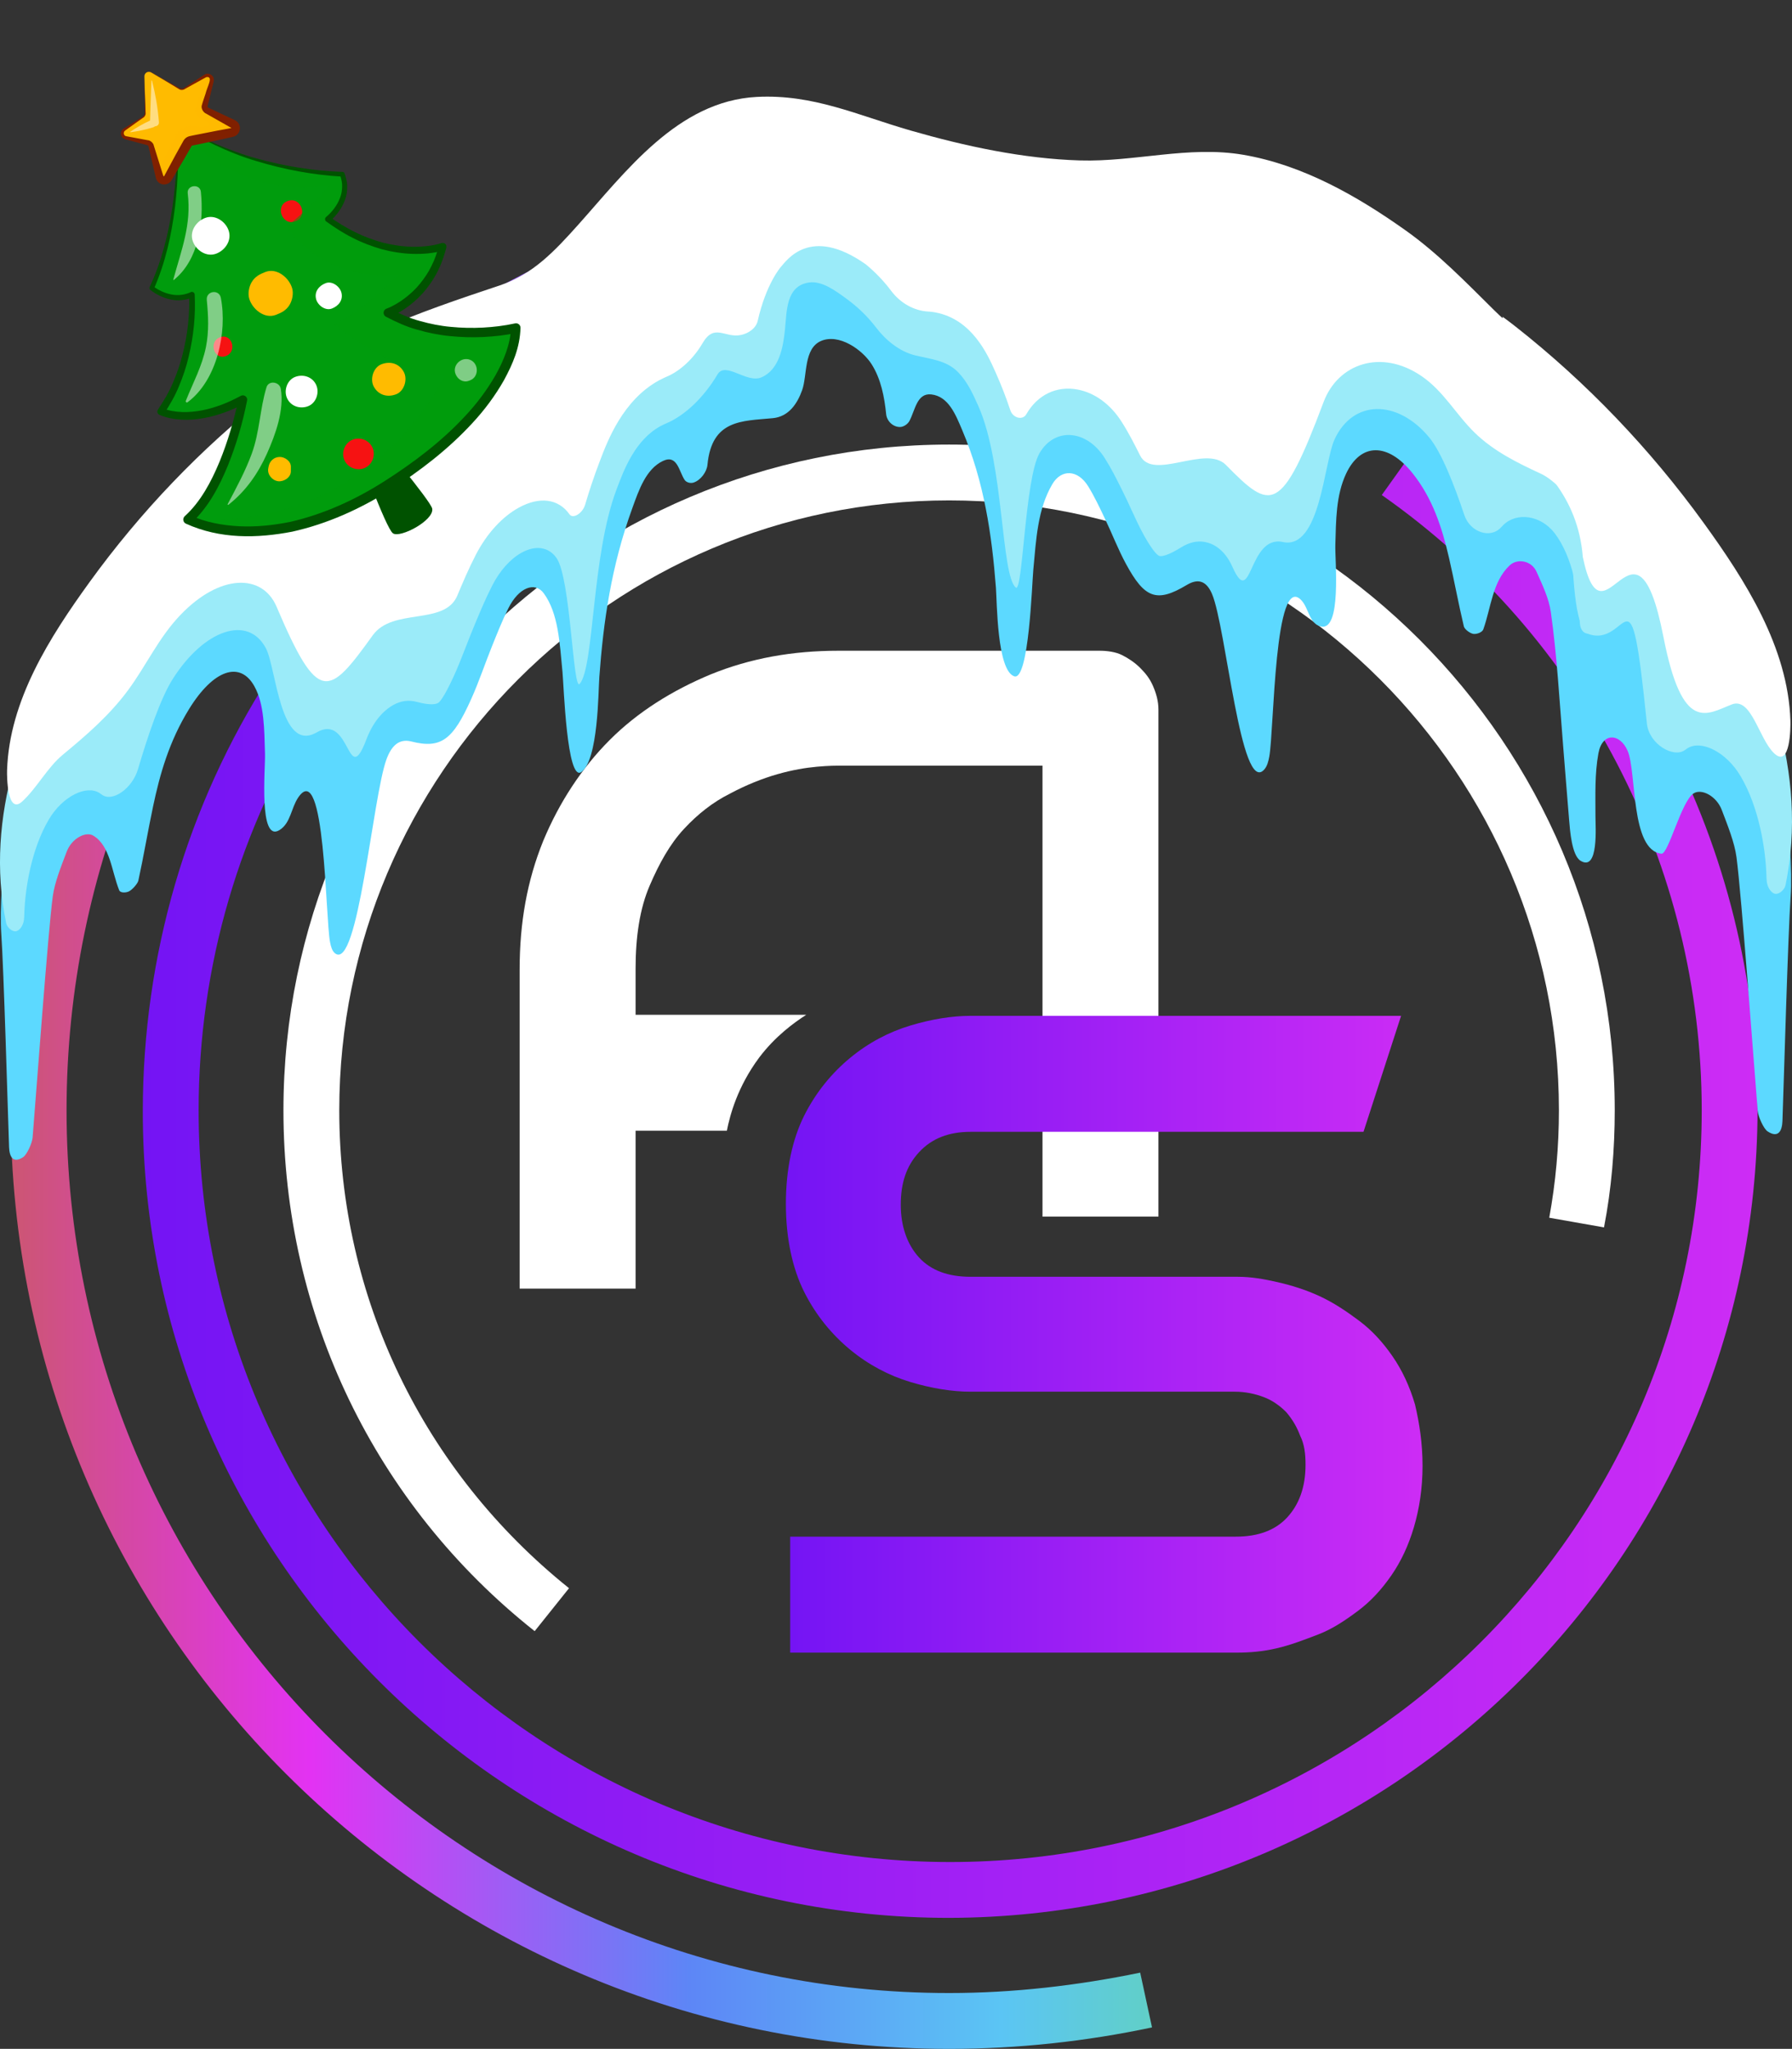 <svg viewBox="0 0 166.91 190.8" xmlns="http://www.w3.org/2000/svg" xmlns:xlink="http://www.w3.org/1999/xlink" width="166.91" height="190.8" fill="none" customFrame="#000000">
	<rect x="0" y="0" width="166.91" height="190.8" fill="#333333" stroke="none"/>
	<defs>
		<linearGradient id="paint_linear_3" x1="1" x2="122.45" y1="103.42" y2="103.42" gradientUnits="userSpaceOnUse">
			<stop stop-color="rgb(204,86,114)" offset="0" stop-opacity="1" />
			<stop stop-color="rgb(227,50,243)" offset="0.23" stop-opacity="1" />
			<stop stop-color="rgb(93,134,246)" offset="0.52" stop-opacity="1" />
			<stop stop-color="rgb(91,197,244)" offset="0.76" stop-opacity="1" />
			<stop stop-color="rgb(103,218,151)" offset="1" stop-opacity="1" />
		</linearGradient>
		<linearGradient id="paint_linear_4" x1="13.281" x2="163.561" y1="110.22" y2="110.22" gradientUnits="userSpaceOnUse">
			<stop stop-color="rgb(116,20,244)" offset="0" stop-opacity="1" />
			<stop stop-color="rgb(205,44,245)" offset="1" stop-opacity="1" />
		</linearGradient>
		<linearGradient id="paint_linear_5" x1="73.139" x2="132.499" y1="124.285" y2="124.285" gradientUnits="userSpaceOnUse">
			<stop stop-color="rgb(116,20,244)" offset="0" stop-opacity="1" />
			<stop stop-color="rgb(205,44,245)" offset="1" stop-opacity="1" />
		</linearGradient>
	</defs>
	<path id="Vector" d="M107.4 63.9C107.1 63.2 106.7 62.7 106.2 62.2C105.7 61.7 105.1 61.3 104.5 61C103.9 60.7 103.1 60.6 102.4 60.6L78.1 60.6C73.8 60.6 69.9 61.3 66.2 62.8C62.6 64.3 59.4 66.3 56.8 68.9C54.2 71.5 52.1 74.7 50.6 78.3C49.1 82 48.4 85.9 48.4 90.3L48.4 120L59.2 120L59.2 105.3L67.7 105.3C68 103.8 68.7 101.2 70.7 98.5C72.2 96.5 74 95.2 75.1 94.5L59.2 94.5L59.2 90.2C59.2 87.2 59.6 84.6 60.5 82.5C61.4 80.4 62.4 78.6 63.7 77.2C65 75.8 66.4 74.7 68 73.9C69.5 73.1 71 72.5 72.4 72.1C73.8 71.7 75 71.5 76.1 71.4C77.2 71.3 77.9 71.3 78.2 71.3L97.1 71.3L97.1 113.3L107.9 113.3L107.9 66.1C107.9 65.3 107.7 64.6 107.4 63.9Z" fill="rgb(255,255,255)" fill-rule="nonzero" />
	<path id="Vector" d="M88.4 190.8C40.2 190.8 1 151.6 1 103.4C1 55.2 40.2 16 88.4 16C100.2 16 111.6 18.3 122.4 22.9L120.4 27.7C110.3 23.4 99.5 21.2 88.4 21.2C43.1 21.2 6.2 58.1 6.2 103.4C6.2 148.7 43.1 185.6 88.4 185.6C94.4 185.6 100.4 184.9 106.2 183.7L107.3 188.8C101.2 190.1 94.8 190.8 88.4 190.8Z" fill="url(#paint_linear_3)" fill-rule="nonzero" />
	<path id="Vector" d="M49.8 151.9C34.9 140.1 26.4 122.4 26.4 103.4C26.4 69.2 54.2 41.4 88.4 41.4C122.6 41.4 150.4 69.2 150.4 103.4C150.4 107 150.1 110.7 149.4 114.3L144.3 113.4C144.9 110.1 145.2 106.8 145.2 103.4C145.2 72.1 119.7 46.6 88.4 46.6C57.1 46.6 31.6 72.1 31.6 103.4C31.6 120.8 39.4 137 53 147.9L49.8 151.9Z" fill="rgb(255,255,255)" fill-rule="nonzero" />
	<g id="Group">
		<path id="Vector" d="M88.401 178.6C47.001 178.6 13.301 144.9 13.301 103.5C13.301 89 17.401 75 25.101 63L29.501 65.8C22.301 77 18.501 90 18.501 103.4C18.501 142 49.901 173.4 88.501 173.4C127.101 173.4 158.501 142 158.501 103.4C158.501 80.6 147.401 59.2 128.701 46.1L131.701 41.9C151.701 56 163.701 79 163.701 103.4C163.601 144.8 129.901 178.5 88.401 178.6Z" fill="url(#paint_linear_4)" fill-rule="nonzero" />
		<path id="Vector" d="M132.499 136.5C132.499 138.6 132.199 140.5 131.699 142.2C131.199 143.9 130.499 145.4 129.599 146.7C128.699 148 127.699 149.1 126.499 150C125.299 150.9 124.099 151.7 122.799 152.2C121.499 152.7 120.199 153.2 118.899 153.5C117.599 153.8 116.399 153.9 115.199 153.9L73.599 153.9L73.599 143.1L115.099 143.1C117.199 143.1 118.799 142.5 119.899 141.3C120.999 140.1 121.599 138.5 121.599 136.4C121.599 135.4 121.499 134.5 121.099 133.7C120.799 132.9 120.399 132.2 119.799 131.5C119.199 130.9 118.499 130.4 117.699 130.1C116.899 129.8 115.999 129.6 114.999 129.6L90.399 129.6C88.699 129.6 86.799 129.3 84.799 128.7C82.799 128.1 80.899 127.1 79.199 125.7C77.499 124.3 75.999 122.5 74.899 120.3C73.799 118.1 73.199 115.3 73.199 112.1C73.199 108.9 73.799 106.1 74.899 103.9C75.999 101.7 77.499 99.9 79.199 98.5C80.899 97.1 82.799 96.1 84.799 95.5C86.799 94.9 88.699 94.6 90.399 94.6L130.499 94.6L126.999 105.4L90.399 105.4C88.399 105.4 86.799 106 85.599 107.3C84.399 108.6 83.899 110.2 83.899 112.2C83.899 114.2 84.499 115.9 85.599 117.1C86.699 118.3 88.299 118.9 90.399 118.9L115.299 118.9C116.499 118.9 117.699 119.1 118.999 119.4C120.299 119.7 121.599 120.1 122.899 120.7C124.199 121.3 125.399 122.1 126.599 123C127.799 123.9 128.799 125 129.699 126.3C130.599 127.6 131.299 129.1 131.799 130.8C132.199 132.5 132.499 134.4 132.499 136.5Z" fill="url(#paint_linear_5)" fill-rule="nonzero" />
	</g>
	<g id="Group 41">
		<path id="Vector" d="M162.828 51.139C160.822 47.617 157.907 43.525 154.969 40.661C152.606 38.358 152.102 34.533 149.788 32.155C148.038 30.359 145.795 29.024 143.963 27.108C137.768 20.628 131.446 17.088 125.007 15.914C120.432 15.081 115.79 12.893 111.02 9.85C108.295 8.112 105.51 6.65 102.778 5.427C99.115 3.787 95.987 3.841 93.564 5.594C93.487 5.65 93.412 5.708 93.338 5.768C92.938 4.942 92.414 4.193 91.778 3.516C89.319 0.897 86.144 -0.276 82.425 0.054C79.652 0.301 76.825 0.768 74.058 1.532C69.216 2.869 64.503 3.397 59.859 2.595C53.322 1.466 46.904 2.746 40.615 7.011C38.755 8.273 36.478 8.805 34.703 9.976C32.352 11.526 31.841 15.171 29.443 16.629C28.206 17.381 26.975 18.347 25.811 19.418C25.837 19.378 25.865 19.339 25.891 19.299C25.252 19.906 24.614 20.541 23.978 21.207C22.051 23.223 19.691 24.627 17.851 26.516C15.415 29.018 14.886 33.041 12.4 35.464C9.309 38.477 6.242 42.782 4.132 46.486C1.039 51.917 -0.266 65.913 0.045 70.265C0.289 73.684 0.687 87.696 0.808 91.187C0.84 92.094 1.182 92.831 2.192 92.165C2.559 91.923 3.07 90.797 3.115 90.248C3.477 85.847 4.618 70.166 5.091 66.624C5.273 65.257 5.903 63.701 6.46 62.233C6.953 60.935 8.329 60.224 9.07 60.678C10.222 61.383 11.432 66.381 12.082 66.307C14.984 65.974 14.378 58.694 15.23 56.726C15.944 55.077 17.587 54.98 17.949 56.945C18.307 58.896 18.224 60.876 18.226 62.848C18.227 63.732 17.907 68.024 19.624 66.956C20.433 66.452 20.6 64.11 20.673 63.248C20.872 60.883 21.053 58.515 21.246 56.148C21.583 52.028 21.806 47.861 22.389 43.765C22.565 42.529 23.173 41.263 23.71 40.057C24.185 38.99 25.514 38.782 26.229 39.465C27.829 40.994 27.947 43.377 28.672 45.414C28.768 45.685 29.272 45.878 29.597 45.834C29.897 45.794 30.418 45.411 30.483 45.14C30.99 43.014 31.376 40.876 31.868 38.748C32.515 35.954 33.383 33.218 35.274 30.86C37.579 27.986 40.105 28.044 41.452 30.913C42.406 32.944 42.386 35.268 42.455 37.579C42.496 38.964 41.843 45.623 43.813 45.141C44.891 44.878 44.916 43.462 45.61 42.713C48.143 39.983 48.158 54.816 48.604 57.248C48.686 57.694 48.797 58.147 49.074 58.463C51.255 60.943 52.631 45.189 53.938 42.123C54.398 41.041 55.11 40.569 56.29 41.278C59.103 42.97 60.222 42.514 61.953 39.321C62.699 37.946 63.256 36.479 63.932 35.068C64.412 34.064 64.887 33.047 65.47 32.099C66.443 30.515 67.981 30.469 68.819 31.898C70.194 34.243 70.316 37.016 70.585 39.849C70.706 41.112 70.997 50.266 72.368 49.783C73.973 49.217 73.965 42.88 74.069 41.521C74.448 36.584 75.167 31.673 77.203 26.87C77.812 25.432 78.48 23.715 80.084 23.534C81.434 23.381 81.59 25.014 82.127 26.012C82.283 26.302 82.667 26.562 82.992 26.567C83.653 26.581 84.228 26.013 84.291 25.38C84.449 23.796 84.772 22.093 85.651 20.715C86.511 19.367 88.69 17.83 90.368 18.561C91.981 19.264 91.63 21.754 92.113 23.124C92.568 24.414 93.382 25.609 94.854 25.747C97.733 26.018 100.535 25.865 100.937 30.094C100.999 30.749 101.566 31.519 102.217 31.739C102.536 31.847 102.915 31.723 103.068 31.488C103.597 30.679 103.751 29.101 105.081 29.73C106.66 30.476 107.319 32.427 107.919 34.081C109.924 39.6 110.633 44.764 111.006 49.835C111.108 51.23 111.1 57.564 112.682 58.696C114.032 59.662 114.32 50.611 114.438 49.39C114.703 46.651 114.823 43.921 116.178 42.061C117.003 40.927 118.518 41.515 119.476 43.441C120.051 44.594 120.519 45.779 120.992 46.952C121.658 48.601 122.206 50.264 122.941 51.901C124.646 55.705 125.749 56.555 128.52 55.854C129.682 55.56 130.383 56.283 130.837 57.526C132.124 61.053 133.479 77.291 135.627 75.579C135.901 75.361 136.01 74.947 136.091 74.53C136.53 72.256 136.545 57.428 139.04 61.05C139.724 62.043 139.748 63.467 140.81 64.111C142.751 65.286 142.108 58.398 142.148 57.026C142.216 54.74 142.196 52.409 143.136 50.713C144.463 48.319 146.951 49.151 149.221 52.836C151.084 55.861 151.94 58.902 152.577 61.924C153.062 64.225 153.442 66.5 153.942 68.805C154.005 69.098 154.519 69.665 154.814 69.811C155.134 69.969 155.63 69.953 155.725 69.716C156.44 67.935 156.555 65.593 158.132 64.628C158.836 64.197 160.145 64.873 160.613 66.106C161.143 67.502 161.741 68.982 161.915 70.28C162.364 73.648 163.449 88.554 163.793 92.737C163.836 93.259 164.322 94.33 164.671 94.56C165.631 95.193 165.956 94.492 165.986 93.631C166.101 90.312 166.48 76.992 166.712 73.742C167.007 69.605 165.767 56.3 162.826 51.138L162.828 51.139Z" fill="rgb(92,217,255)" fill-rule="nonzero" transform="matrix(-1,0,0,1,166.83,13.196)" />
		<path id="Vector" d="M135.32 32.156C135.085 31.721 134.79 31.31 134.486 30.912C133.06 29.046 130.518 27.687 128.837 25.97C125.812 22.881 122.673 20.438 119.507 18.71C116.716 17.187 113.806 16.163 110.857 15.67C107.268 15.069 103.49 13.666 99.305 11.382C98.276 10.82 97.203 10.193 96.115 9.518C95.204 8.953 94.254 8.4 93.294 7.876C91.627 6.966 89.87 6.111 88.073 5.334C84.793 3.917 82.048 4.01 79.915 5.612C79.909 5.617 79.902 5.622 79.895 5.628C79.16 6.185 78.101 5.963 77.704 5.13C77.379 4.451 76.948 3.82 76.407 3.229C74.242 0.864 71.456 -0.211 68.126 0.034C66.301 0.168 64.518 0.395 62.825 0.709C61.85 0.89 60.887 1.103 59.962 1.343C58.858 1.629 57.768 1.872 56.723 2.066C52.475 2.854 48.639 2.906 44.996 2.224C42.003 1.664 39.049 1.646 36.215 2.172C33.001 2.768 29.814 4.088 26.744 6.096C25.037 7.212 22.456 7.662 21.009 9.019C20.7 9.308 20.401 9.614 20.162 9.964C19.137 11.47 7.052 21.819 0 32.737C4.841 34.926 3.712 39.37 3.97 44.85C3.99 45.268 4.105 45.786 4.509 45.765C4.696 45.755 4.878 45.619 4.989 45.441C5.181 45.136 5.183 44.799 5.192 44.475C5.265 42.025 5.88 38.593 7.513 36.443C8.811 34.733 11.066 34.451 12.298 35.658C12.375 35.734 12.449 35.81 12.521 35.889C13.51 36.971 15.4 36.348 15.941 34.73C16.859 31.98 18.066 28.886 19.219 27.498C22.178 23.933 26.335 23.973 28.035 27.717C29.02 29.889 29.372 37.999 32.839 37.249C36.087 36.547 35.726 43.63 37.538 39.56C38.315 37.816 39.472 37.362 40.093 37.247C40.825 37.111 41.553 37.276 42.319 37.751C43.589 38.536 44.112 38.591 44.311 38.555C44.438 38.531 44.833 38.303 45.741 36.693C46.173 35.926 46.548 35.111 46.945 34.247C47.199 33.695 47.461 33.123 47.745 32.555L47.855 32.335C48.334 31.371 48.831 30.375 49.448 29.407C50.173 28.27 51.165 27.534 52.239 27.335C53.56 27.09 54.785 27.712 55.518 28.999C56.867 31.368 57.069 42.019 57.712 41.491C59.096 40.356 58.817 29.972 61.188 24.623L61.256 24.47C61.735 23.389 62.252 22.295 63.087 21.437C64.18 20.312 65.676 20.218 67.111 19.862C68.569 19.499 69.84 18.442 70.737 17.265C71.529 16.226 72.485 15.314 73.544 14.551C74.476 13.88 75.744 12.912 76.96 13.08C79.149 13.382 79.041 15.806 79.215 17.471C79.382 19.078 79.728 21.178 81.394 21.91C82.781 22.518 84.752 20.381 85.501 21.645C86.74 23.738 88.513 25.477 90.33 26.226C90.377 26.246 90.426 26.267 90.475 26.289C90.587 26.34 90.697 26.395 90.804 26.454C93.166 27.743 94.214 30.526 94.84 32.189L94.907 32.366C97.242 38.55 96.967 48.836 98.331 50.459C98.965 51.213 99.163 40.632 100.492 38.739C101.214 37.71 102.421 37.52 103.722 38.23C104.78 38.807 105.757 39.893 106.471 41.285C107.079 42.47 107.568 43.641 108.041 44.774L108.149 45.033C108.428 45.701 108.687 46.365 108.937 47.007C109.328 48.01 109.697 48.958 110.123 49.877C111.017 51.806 111.406 52.173 111.531 52.242C111.728 52.349 112.243 52.478 113.494 52.14C114.249 51.935 114.966 52.026 115.687 52.42C116.298 52.754 117.438 53.615 118.203 55.633C119.989 60.341 119.633 53.131 122.832 54.977C126.247 56.948 126.594 48.961 127.565 47.137C129.239 43.991 133.334 45.415 136.249 50.022C137.385 51.817 138.573 55.335 139.478 58.409C140.011 60.217 141.873 61.506 142.847 60.772C142.918 60.719 142.991 60.668 143.067 60.619C144.28 59.846 146.501 60.923 147.781 63.09C149.388 65.814 149.995 69.463 150.066 71.939C150.075 72.267 150.078 72.604 150.266 72.977C150.376 73.194 150.555 73.394 150.739 73.469C151.137 73.633 151.669 73.148 151.752 72.745C155.901 52.69 136.33 34.023 135.32 32.156L135.32 32.156Z" fill="rgb(155,235,249)" fill-rule="nonzero" transform="matrix(-1,0,0,1,152.328,13.226)" />
		<path id="Vector" d="M145.83 45.211C141.103 38.681 135.48 32.788 129.14 27.805C122.628 22.686 115.38 20.161 107.596 17.571C104.538 16.554 102.488 14.354 100.373 11.995C95.879 6.983 91.044 0.41 83.689 0.026C78.42 -0.249 74.287 1.736 69.343 3.159C64.285 4.615 58.867 5.783 53.587 5.941C48.511 6.094 43.457 4.55 38.39 5.411C32.846 6.353 27.772 9.242 23.243 12.46C20.22 14.608 17.64 17.28 15.012 19.878C12.445 22.415 9.314 24.472 6.857 27.054C4.43 29.605 0.456 34.762 0.008 38.324C-0.225 40.181 4.456 39.435 6.851 38.097C8.243 37.319 9.209 35.783 10.678 35.102C12.815 34.11 15.037 33.03 16.82 31.289C18.576 29.575 19.712 27.42 21.779 26.014C25.518 23.47 29.543 24.848 30.89 28.441C34.848 38.992 35.801 38.556 39.982 34.3C41.882 32.367 46.78 35.823 47.98 33.415C47.995 33.385 48.003 33.369 48.003 33.369C48.512 32.356 49.039 31.307 49.723 30.243C50.764 28.624 52.218 27.569 53.816 27.273C55.76 26.912 57.537 27.768 58.569 29.562L58.579 29.58C58.916 30.167 59.822 29.936 60.066 29.205C60.451 28.05 60.898 26.886 61.42 25.72L61.487 25.569C62.188 23.997 63.645 20.726 67.052 20.094C67.209 20.064 67.368 20.042 67.525 20.026C67.592 20.02 67.66 20.015 67.73 20.011C69.021 19.938 70.3 19.24 71.166 18.084C71.843 17.179 72.636 16.355 73.53 15.615C78.723 11.953 80.915 15.274 81.468 15.892C81.491 15.917 82.828 17.478 83.593 20.871C83.75 21.565 84.434 22.035 85.128 22.189C86.651 22.528 87.617 21.048 88.734 22.961C89.587 24.423 90.847 25.572 92.119 26.099C92.188 26.127 92.255 26.157 92.321 26.187C92.475 26.257 92.632 26.336 92.787 26.421C96.143 28.253 97.578 32.037 98.268 33.856L98.335 34.03C98.848 35.38 99.289 36.702 99.668 37.992C99.908 38.809 100.801 39.359 101.132 38.891L101.142 38.877C102.159 37.446 103.909 37.216 105.824 38.262C107.399 39.121 108.831 40.688 109.856 42.673C110.53 43.978 111.049 45.212 111.551 46.405C111.551 46.405 111.559 46.424 111.573 46.459C112.755 49.289 117.58 47.558 119.452 50.161C123.57 55.889 124.51 56.662 128.408 47.504C129.735 44.385 133.7 44.425 137.383 48.286C139.42 50.42 140.538 52.974 142.268 55.307C144.025 57.676 146.213 59.538 148.319 61.283C149.766 62.482 150.717 64.358 152.088 65.626C153.506 66.938 153.529 63.296 153.511 62.732C153.304 56.225 149.529 50.324 145.83 45.212L145.83 45.211Z" fill="rgb(255,255,255)" fill-rule="nonzero" transform="matrix(-1,0,0,1,154.17,9)" />
		<path id="Vector" d="M21.526 7.197C22.674 5.461 23.974 3.834 25.282 2.214C25.784 1.493 26.256 0.754 26.703 0C26.035 0.613 25.372 1.255 24.713 1.927C22.944 3.734 20.27 5.163 18.77 7.127C18.45 7.545 18.14 7.978 17.892 8.434C16.83 10.398 -3.758 30.036 0.606 51.133C0.694 51.556 1.253 52.067 1.672 51.895C1.865 51.815 2.054 51.605 2.169 51.377C2.368 50.984 2.371 50.63 2.38 50.285C2.455 47.681 3.093 43.842 4.785 40.977C6.13 38.696 8.466 37.564 9.743 38.377C9.823 38.428 9.9 38.482 9.974 38.537C10.999 39.309 13.316 38.024 13.518 36.052C15.13 20.305 15.13 29.287 19.093 27.68C21.364 26.063 19.941 9.595 21.526 7.196L21.526 7.197Z" fill="rgb(155,235,249)" fill-rule="nonzero" transform="matrix(-1,0,0,1,166.91,31.31)" />
		<path id="Vector" d="M26.794 0.101C26.805 0.067 26.814 0.034 26.824 0C26.427 0.291 26.032 0.589 25.64 0.897C18.971 6.139 13.056 12.338 8.084 19.207C4.192 24.585 0.221 30.793 0.003 37.638C-0.016 38.232 0.008 42.062 1.5 40.682C2.942 39.349 3.622 35.4 5.465 36.114C7.807 37.021 10.064 38.864 11.83 29.828C14.439 16.476 17.427 31.56 19.338 22.396C20.283 10.705 33.658 11.237 26.794 0.101L26.794 0.101Z" fill="rgb(255,255,255)" fill-rule="nonzero" transform="matrix(-1,0,0,1,166.766,29.487)" />
	</g>
	<g id="Group 42">
		<path id="Vector" d="M6.087 9.148C6.087 9.148 0.204 3.386 0.019 2.691C-0.265 1.624 2.727 -0.356 3.442 0.056C4.157 0.467 7.646 7.821 7.646 7.821L6.087 9.148Z" fill="rgb(0,82,0)" fill-rule="nonzero" transform="matrix(-0.995,-0.097,0.097,-0.995,40.016,50.053)" />
		<g id="Group">
			<g id="Group">
				<path id="Vector" d="M0.859 0C0.859 0 2.371 8.873 0 15.587C0 15.587 1.941 16.922 3.786 15.836C3.786 15.836 4.828 21.877 1.983 26.952C1.983 26.952 4.941 28.123 9.455 25.114C9.455 25.114 8.755 33.212 5.471 36.718C5.471 36.718 13.376 40.116 24.247 31.308C35.117 22.501 34.111 16.017 34.111 16.017C34.111 16.017 27.795 18.218 22.138 15.747C22.138 15.747 25.881 14.024 26.6 9.127C26.6 9.127 21.979 11.312 15.712 7.611C15.712 7.611 17.798 5.638 16.644 3.315C16.644 3.315 7.705 4.009 0.859 0Z" fill="rgb(0,156,13)" fill-rule="nonzero" transform="matrix(0.995,0.097,-0.097,0.995,15.646,11.315)" />
				<g id="Group">
					<path id="Vector" d="M1.071 0.153C0.257 0.557 -0.274 1.551 0.148 2.435C0.535 3.244 1.557 3.792 2.43 3.358C3.244 2.954 3.776 1.96 3.353 1.076C2.967 0.267 1.945 -0.281 1.071 0.153Z" fill="rgb(255,255,255)" fill-rule="nonzero" transform="matrix(0.995,0.097,-0.097,0.995,18.053,20.042)" />
					<path id="Vector" d="M0.544 0.114C-0.628 0.696 0.287 2.512 1.462 1.928C2.634 1.346 1.719 -0.47 0.544 0.114Z" fill="rgb(246,18,18)" fill-rule="nonzero" transform="matrix(0.995,0.097,-0.097,0.995,26.256,18.554)" />
					<path id="Vector" d="M1.381 0.154C0.864 0.411 0.448 0.68 0.193 1.224C-0.017 1.672 -0.074 2.306 0.112 2.773C0.481 3.7 1.7 4.554 2.731 4.042C3.248 3.785 3.664 3.517 3.919 2.972C4.129 2.524 4.186 1.89 4 1.423C3.631 0.496 2.412 -0.359 1.381 0.154Z" fill="rgb(255,187,0)" fill-rule="nonzero" transform="matrix(0.995,0.097,-0.097,0.995,23.369,25.037)" />
					<path id="Vector" d="M0.517 0.101C-0.537 0.624 0.18 2.316 1.242 1.788C2.296 1.265 1.58 -0.427 0.517 0.101Z" fill="rgb(246,18,18)" fill-rule="nonzero" transform="matrix(0.995,0.097,-0.097,0.995,19.982,31.257)" />
					<path id="Vector" d="M0.753 0.174C0.032 0.532 -0.198 1.525 0.181 2.203C0.59 2.935 1.487 3.135 2.21 2.775C2.931 2.417 3.161 1.424 2.782 0.746C2.373 0.014 1.476 -0.185 0.753 0.174Z" fill="rgb(255,255,255)" fill-rule="nonzero" transform="matrix(0.995,0.097,-0.097,0.995,26.762,34.853)" />
					<path id="Vector" d="M0.968 0.005C0.438 0.063 0.066 0.464 0.019 0.996C0.014 1.056 0.008 1.116 0.003 1.176C-0.048 1.748 0.482 2.254 1.032 2.271C1.551 2.287 2.181 1.817 2.127 1.242C2.113 1.095 2.099 0.948 2.086 0.801C2.038 0.29 1.425 -0.045 0.968 0.005Z" fill="rgb(255,187,0)" fill-rule="nonzero" transform="matrix(0.995,0.097,-0.097,0.995,25.096,42.454)" />
					<path id="Vector" d="M0.816 0.09C0.228 0.382 -0.167 0.965 0.069 1.641C0.265 2.202 1.027 2.683 1.62 2.388C2.208 2.096 2.603 1.513 2.367 0.837C2.171 0.276 1.409 -0.205 0.816 0.09Z" fill="rgb(255,255,255)" fill-rule="nonzero" transform="matrix(0.995,0.097,-0.097,0.995,29.529,26.201)" />
					<path id="Vector" d="M1.36 0.05C0.519 -0.227 -0.316 0.706 0.119 1.505C0.124 1.513 0.128 1.521 0.132 1.529C0.375 1.974 0.907 2.239 1.398 2C1.435 1.982 1.473 1.964 1.51 1.945C2.32 1.553 2.187 0.323 1.36 0.05Z" fill="rgb(255,255,255)" fill-rule="nonzero" transform="matrix(0.995,0.097,-0.097,0.995,42.465,33.338)" />
					<path id="Vector" d="M2.877 0.717C2.368 -0.033 1.519 -0.18 0.736 0.209C0.005 0.572 -0.214 1.699 0.228 2.35C0.737 3.1 1.586 3.247 2.369 2.858C3.099 2.496 3.319 1.369 2.877 0.717Z" fill="rgb(255,187,0)" fill-rule="nonzero" transform="matrix(0.995,0.097,-0.097,0.995,34.816,33.643)" />
					<path id="Vector" d="M0.773 0.15C0.08 0.494 -0.198 1.396 0.151 2.079C0.508 2.777 1.385 3.046 2.08 2.701C2.773 2.357 3.051 1.455 2.701 0.772C2.344 0.074 1.468 -0.195 0.773 0.15Z" fill="rgb(246,18,18)" fill-rule="nonzero" transform="matrix(0.995,0.097,-0.097,0.995,32.107,40.713)" />
				</g>
				<path id="Vector" d="M4.612 36.719C4.612 36.719 12.517 40.117 23.388 31.309C34.258 22.502 33.252 16.018 33.252 16.018C33.252 16.018 26.936 18.219 21.279 15.748C21.279 15.748 25.022 14.025 25.741 9.128C25.741 9.128 21.12 11.313 14.853 7.612C14.853 7.612 16.939 5.639 15.785 3.316C15.785 3.316 6.846 4.009 0 0C0 0 0.018 0.112 0.044 0.283C6.462 7.066 14.595 4.475 14.595 4.475C13.553 6.286 11.064 8.706 11.064 8.706C15.673 13.763 21.863 12.136 21.863 12.136C18.444 16.29 16.429 17.296 16.429 17.296C16.429 17.296 21.804 21.117 27.073 21.073C27.07 21.075 21.959 36.075 4.612 36.719Z" opacity="0.5" fill="rgb(0,156,13)" fill-rule="nonzero" transform="matrix(0.995,0.097,-0.097,0.995,16.502,11.397)" />
				<path id="Vector" d="M1.766 0.468C2.322 3.227 2.201 6.78 0.055 8.881C0.034 8.901 -0.005 8.889 0.001 8.856C0.477 6.058 1.204 3.601 0.561 0.728C0.388 -0.047 1.61 -0.309 1.766 0.468ZM3.292 10.44C3.578 11.904 3.788 13.305 3.639 14.801C3.455 16.635 2.767 18.227 2.26 19.978C2.233 20.071 2.34 20.18 2.427 20.102C4.964 17.82 5.501 13.242 4.578 10.121C4.337 9.303 3.128 9.602 3.292 10.44ZM9.616 17.997C9.2 20.066 9.391 22.193 8.853 24.275C8.418 25.959 7.733 27.578 7.072 29.184C7.051 29.236 7.114 29.266 7.15 29.232C8.63 27.817 9.605 26.09 10.26 24.143C10.879 22.303 11.484 19.923 10.954 18C10.78 17.368 9.756 17.301 9.616 17.997Z" opacity="0.5" fill="rgb(255,255,255)" fill-rule="nonzero" transform="matrix(0.995,0.097,-0.097,0.995,16.998,17.227)" />
				<g id="Group">
					<path id="Vector" d="M1.077 0C1.511 2.589 1.695 5.223 1.641 7.855C1.575 10.484 1.25 13.13 0.419 15.658L0.339 15.412C0.863 15.732 1.492 15.953 2.108 16.006C2.729 16.065 3.346 15.924 3.874 15.616L3.88 15.612C4 15.542 4.155 15.582 4.225 15.703C4.242 15.731 4.252 15.763 4.257 15.793C4.543 17.725 4.531 19.662 4.266 21.585C4.14 22.546 3.922 23.496 3.634 24.425C3.362 25.361 2.946 26.25 2.5 27.12L2.327 26.635C2.857 26.803 3.527 26.845 4.143 26.808C4.772 26.77 5.397 26.643 6.007 26.464C6.62 26.291 7.208 26.031 7.786 25.755C8.361 25.469 8.911 25.134 9.45 24.779L9.456 24.775C9.64 24.654 9.888 24.705 10.01 24.889C10.062 24.968 10.082 25.06 10.074 25.147C9.871 27.251 9.482 29.307 8.888 31.333C8.28 33.34 7.481 35.361 6.013 37.018L5.865 36.31C7.275 36.814 8.925 36.954 10.49 36.88C12.075 36.803 13.643 36.479 15.168 36.015C18.199 35.006 21.012 33.373 23.542 31.391C26.072 29.404 28.473 27.199 30.415 24.649C31.395 23.382 32.23 22.009 32.88 20.565C33.51 19.144 33.985 17.522 33.89 16.085L34.478 16.438C33.456 16.763 32.453 16.973 31.421 17.128C30.393 17.278 29.352 17.35 28.311 17.345C27.269 17.349 26.225 17.238 25.198 17.046C24.164 16.869 23.167 16.521 22.193 16.128C21.983 16.043 21.881 15.805 21.966 15.595C22.005 15.499 22.076 15.425 22.162 15.382L22.185 15.37C22.727 15.099 23.287 14.693 23.764 14.253C24.247 13.807 24.689 13.31 25.052 12.758C25.413 12.207 25.737 11.625 25.959 11C26.206 10.384 26.35 9.732 26.471 9.076L26.971 9.446C26.01 9.836 25.06 9.993 24.08 10.063C23.106 10.126 22.131 10.061 21.173 9.906C20.221 9.722 19.282 9.475 18.386 9.113C17.483 8.769 16.63 8.319 15.796 7.841C15.669 7.768 15.626 7.607 15.698 7.48C15.709 7.46 15.723 7.442 15.738 7.427L15.748 7.417C16.251 6.908 16.668 6.239 16.856 5.539C16.957 5.187 16.984 4.821 16.953 4.462C16.935 4.098 16.804 3.752 16.664 3.414L16.88 3.536C14.127 3.644 11.392 3.399 8.71 2.858C7.368 2.596 6.052 2.212 4.767 1.752C3.473 1.292 2.268 0.682 1.077 0ZM1.077 0C2.267 0.635 3.524 1.213 4.812 1.625C6.104 2.041 7.416 2.398 8.755 2.622C11.422 3.093 14.158 3.267 16.845 3.095L16.856 3.094C16.946 3.088 17.026 3.14 17.061 3.217C17.231 3.594 17.389 3.99 17.423 4.413C17.469 4.83 17.449 5.26 17.338 5.664C17.235 6.069 17.071 6.454 16.864 6.811C16.652 7.17 16.419 7.494 16.114 7.805L16.066 7.382C16.883 7.834 17.716 8.257 18.59 8.575C19.458 8.911 20.362 9.133 21.272 9.295C22.187 9.428 23.113 9.476 24.03 9.402C24.936 9.329 25.875 9.144 26.667 8.808L26.687 8.8C26.864 8.725 27.069 8.808 27.144 8.985C27.171 9.049 27.178 9.115 27.167 9.179C27.049 9.882 26.904 10.586 26.647 11.257C26.416 11.937 26.074 12.577 25.689 13.183C25.302 13.791 24.828 14.341 24.306 14.838C23.774 15.336 23.219 15.767 22.53 16.124L22.523 15.366C23.439 15.726 24.374 16.052 25.354 16.213C26.327 16.389 27.318 16.492 28.313 16.482C29.307 16.482 30.304 16.408 31.29 16.259C32.27 16.109 33.265 15.891 34.183 15.594L34.227 15.58C34.446 15.509 34.681 15.629 34.751 15.848C34.761 15.88 34.768 15.915 34.77 15.947C34.898 17.783 34.371 19.381 33.718 20.931C33.038 22.462 32.171 23.898 31.164 25.216C29.16 27.866 26.731 30.133 24.141 32.166C21.533 34.188 18.619 35.866 15.449 36.903C12.267 37.845 8.824 38.256 5.515 37.122C5.296 37.047 5.179 36.808 5.254 36.589C5.273 36.535 5.301 36.487 5.337 36.446L5.366 36.413C6.676 34.955 7.478 33.027 8.069 31.087C8.658 29.136 9.037 27.096 9.272 25.077L9.895 25.446C9.324 25.81 8.739 26.154 8.124 26.448C7.506 26.733 6.875 26.999 6.212 27.176C5.552 27.359 4.872 27.487 4.179 27.518C3.479 27.539 2.804 27.511 2.074 27.268C1.903 27.211 1.811 27.026 1.868 26.855L1.888 26.807L1.901 26.782C2.335 25.962 2.747 25.121 3.021 24.225C3.311 23.337 3.536 22.424 3.672 21.494C3.958 19.643 3.995 17.724 3.749 15.877L4.131 16.054C3.506 16.41 2.762 16.565 2.058 16.476C1.35 16.392 0.695 16.148 0.094 15.76C0.012 15.707 -0.019 15.606 0.012 15.519L0.014 15.514C0.886 13.066 1.276 10.455 1.405 7.845C1.518 5.233 1.424 2.602 1.077 0Z" fill="rgb(0,82,0)" fill-rule="nonzero" transform="matrix(0.995,0.097,-0.097,0.995,15.43,11.294)" />
				</g>
			</g>
			<g id="Group">
				<path id="Vector" d="M1.535 0.671L1.944 4.073C1.961 4.216 1.904 4.358 1.792 4.449L0.155 5.789C-0.132 6.024 0.002 6.487 0.37 6.533L2.446 6.791C2.601 6.81 2.732 6.913 2.788 7.059L3.856 9.867C3.99 10.219 4.482 10.232 4.635 9.888L6.153 6.465C6.202 6.354 6.298 6.269 6.414 6.233L10.163 5.08C10.543 4.963 10.565 4.434 10.196 4.286L7.651 3.269C7.464 3.194 7.356 2.998 7.393 2.8L7.824 0.5C7.895 0.123 7.466 -0.145 7.158 0.085L5.323 1.452C5.2 1.544 5.036 1.561 4.897 1.498L2.127 0.237C1.828 0.101 1.495 0.344 1.535 0.671Z" fill="rgb(255,187,0)" fill-rule="nonzero" transform="matrix(0.995,0.097,-0.097,0.995,11.988,6.297)" />
				<path id="Vector" d="M2.822 6.169L6.571 5.016C6.951 4.899 6.973 4.37 6.604 4.222L4.059 3.205C3.872 3.13 3.764 2.934 3.801 2.736L4.232 0.436C4.268 0.245 4.176 0.084 4.036 0C3.497 1.337 2.326 3.58 3.443 3.955C5.042 4.493 4.439 4.762 2.933 4.77C1.427 4.778 1.459 5.798 0.684 7.634C0.373 8.37 0.338 9.012 0 9.109L0.263 9.802C0.397 10.154 0.889 10.167 1.042 9.823L2.56 6.4C2.61 6.289 2.705 6.205 2.822 6.169Z" opacity="0.5" fill="rgb(255,187,0)" fill-rule="nonzero" transform="matrix(0.995,0.097,-0.097,0.995,15.557,6.711)" />
				<g id="Group">
					<path id="Vector" d="M1.662 0.822L1.947 3.048L2.102 4.16C2.158 4.348 2.056 4.587 1.892 4.689L1.466 5.054L0.621 5.793C0.492 5.921 0.303 6.037 0.273 6.15C0.227 6.274 0.28 6.426 0.384 6.489C0.462 6.553 0.676 6.537 0.86 6.563L1.419 6.611L2.538 6.707C2.757 6.682 3.107 6.915 3.162 7.159L3.381 7.676L3.819 8.71L4.257 9.744C4.358 9.991 4.326 9.881 4.362 9.91C4.393 9.906 4.396 9.895 4.398 9.882L5.255 7.837L5.702 6.808L5.814 6.551L5.875 6.412C5.916 6.324 5.972 6.243 6.04 6.174C6.108 6.105 6.187 6.047 6.274 6.003C6.317 5.981 6.365 5.963 6.407 5.949L6.474 5.928L6.741 5.843L8.891 5.199L9.97 4.889C10.038 4.871 10.205 4.821 10.172 4.833L10.175 4.838C10.183 4.831 10.184 4.811 10.184 4.811L8.232 3.943L7.719 3.715C7.485 3.651 7.206 3.331 7.238 3.024C7.317 2.562 7.403 2.267 7.485 1.88C7.572 1.214 8.098 0.146 7.404 0.332L5.57 1.594C5.438 1.722 5.178 1.8 4.994 1.693L4.489 1.449L3.477 0.965L2.459 0.492C2.294 0.416 2.116 0.303 1.933 0.382C1.757 0.443 1.637 0.633 1.662 0.822ZM1.662 0.822C1.634 0.634 1.752 0.44 1.931 0.373C2.118 0.29 2.304 0.402 2.468 0.475L3.493 0.932L4.523 1.378C4.865 1.498 5.229 1.804 5.495 1.491L7.265 0.079C7.482 -0.059 7.792 -0.01 7.97 0.177C8.181 0.354 8.14 0.717 8.104 0.854L7.939 1.965L7.785 3.029C7.807 3.103 7.81 3.132 7.938 3.169L8.467 3.357L9.525 3.734L10.054 3.922L10.318 4.017L10.45 4.066C10.5 4.085 10.602 4.131 10.668 4.184C10.974 4.408 11.071 4.834 10.923 5.167C10.852 5.337 10.713 5.487 10.549 5.571C10.346 5.661 10.329 5.651 10.219 5.692L9.153 6.041L7.013 6.716L6.744 6.796L6.677 6.816L6.68 6.814L6.688 6.807L6.693 6.798L6.64 6.915L6.524 7.17L6.061 8.192L5.094 10.248C4.929 10.575 4.513 10.743 4.18 10.639C4.011 10.594 3.852 10.489 3.75 10.344C3.7 10.278 3.657 10.181 3.639 10.128L3.594 9.995L3.235 8.931L2.876 7.867L2.696 7.335C2.65 7.211 2.641 7.185 2.481 7.158L1.373 6.977L0.819 6.887C0.643 6.838 0.449 6.879 0.214 6.718C0.011 6.562 -0.055 6.277 0.047 6.054C0.172 5.816 0.357 5.763 0.492 5.635L1.384 4.953C1.636 4.7 2.107 4.554 2.024 4.166L1.911 3.05L1.662 0.822Z" fill="rgb(128,32,0)" fill-rule="nonzero" transform="matrix(0.995,0.097,-0.097,0.995,11.877,6.135)" />
				</g>
				<path id="Vector" d="M1.496 0.033C1.576 1.266 1.638 2.494 1.731 3.725C1.111 4.087 0.571 4.472 0.013 4.93C-0.015 4.953 0.008 4.992 0.041 4.984C0.758 4.81 1.403 4.612 2.083 4.326C2.147 4.299 2.195 4.262 2.231 4.22C2.433 4.19 2.612 4.043 2.568 3.793C2.339 2.486 1.999 1.27 1.555 0.02C1.544 -0.014 1.494 -0.001 1.496 0.033Z" opacity="0.5" fill="rgb(255,255,255)" fill-rule="nonzero" transform="matrix(0.995,0.097,-0.097,0.995,12.617,7.351)" />
			</g>
		</g>
	</g>
</svg>
